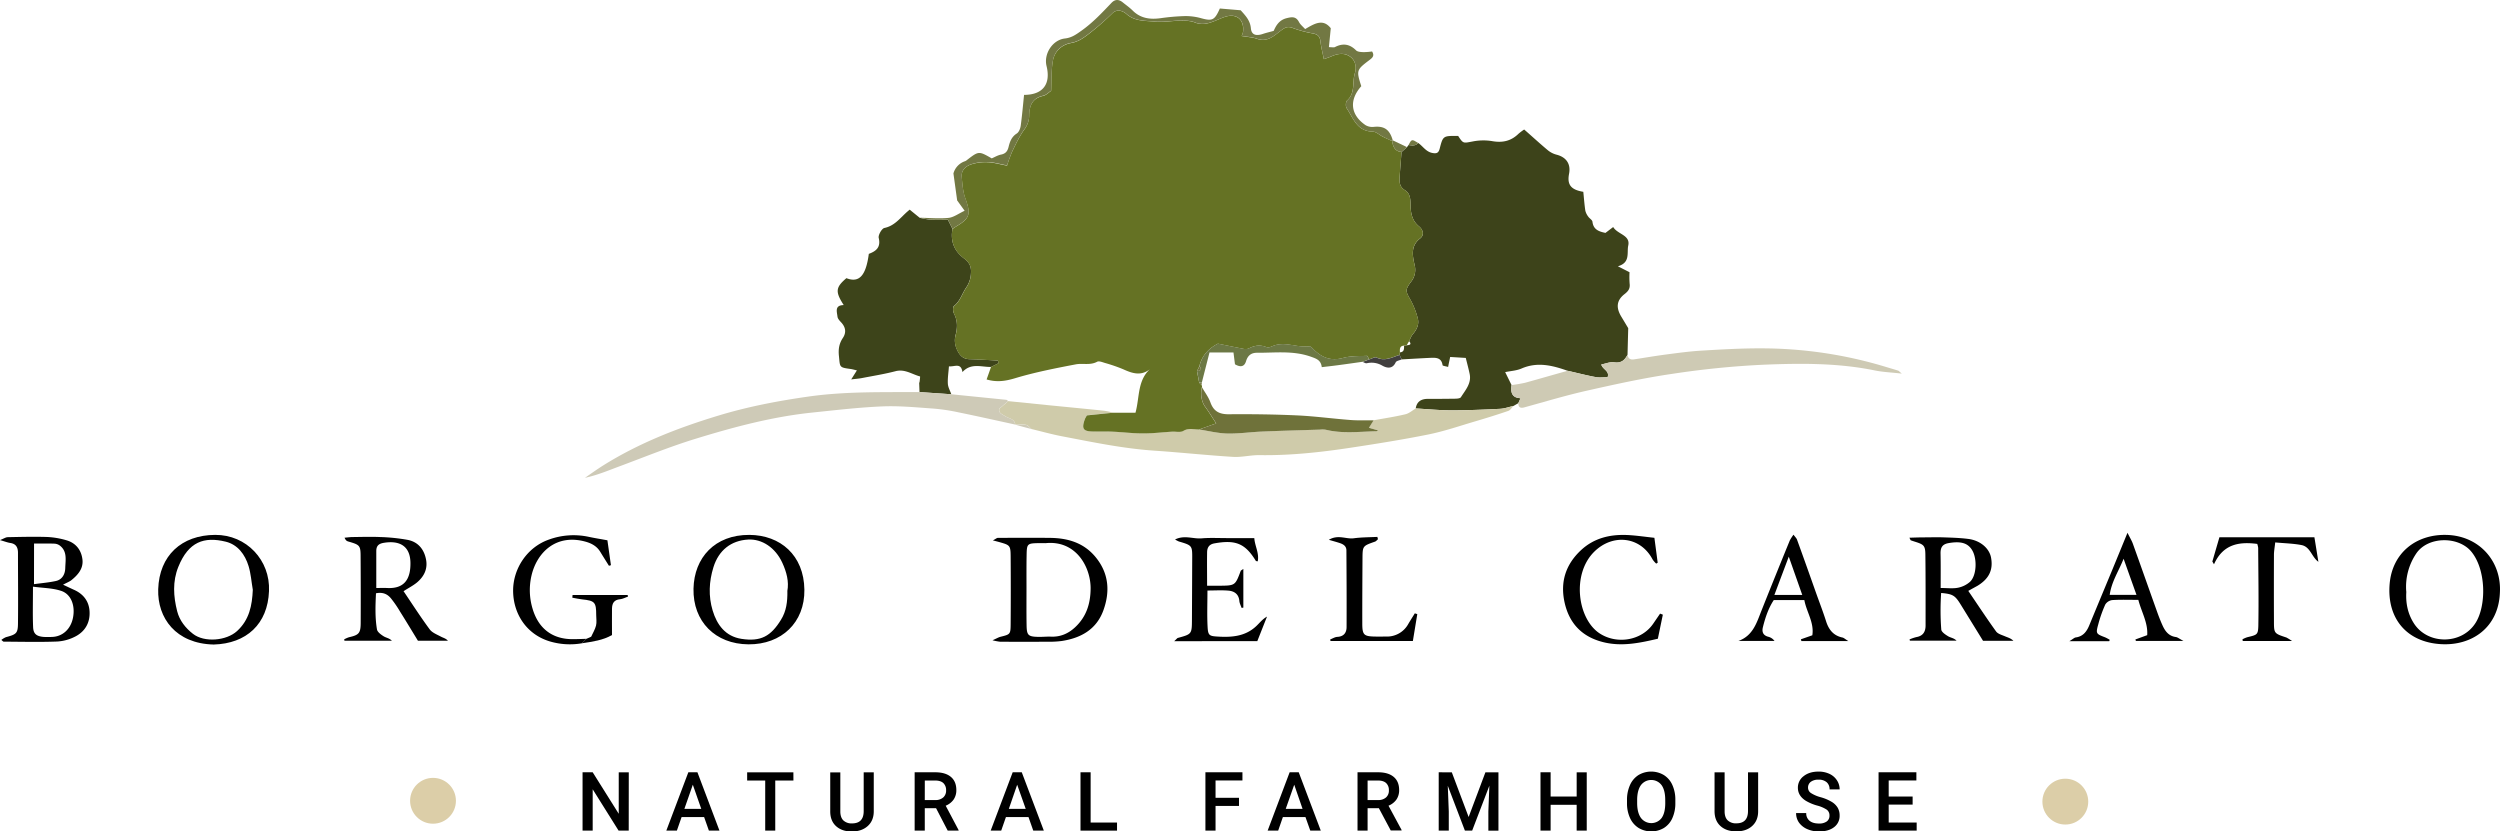 <svg id="Livello_1" data-name="Livello 1" xmlns="http://www.w3.org/2000/svg" viewBox="0 0 1799.6 598.54"><path d="M832.33,407.49l-3.47,2c-3.24.72-6.46,1.92-9.72,2.09-11.64.58-23.29,1.1-34.94,1.09-8.58,0-17.17-.88-25.75-1.36.78-5,4-6.9,8.78-6.9,6.13,0,12.26,0,18.39-.11,1.86,0,4.71,0,5.4-1.13,3.18-5.08,7.67-9.87,6.27-16.66-.78-3.76-1.8-7.47-2.8-11.57l-11.24-.69c-.53,2.61-1,4.66-1.47,7.18-1.68-.5-3.91-.73-4-1.26-.76-5.44-4.69-5.46-8.66-5.29-6.92.31-13.83.75-20.75,1.13-.52-1.07-1-2.13-1.57-3.2.09-.62.17-1.24.25-1.86,3.16-.27,3.07-2.55,3-4.82l1.88-.28c2-.21,3.94-.43,1.77-3,.86-1.65,1.44-3.53,2.62-4.9,2.85-3.35,4.75-7.18,3.63-11.4a57.78,57.78,0,0,0-5.49-13.81c-3.31-5.8-3.7-6.83.51-12.47a13.72,13.72,0,0,0,2.66-12.34c-1.43-6.49-3-13.61,4-19,3.07-2.38,2.32-6.08-.8-8.67-4.13-3.41-5.57-7.57-6-13-.35-4.31.64-10.09-4.06-13-3.91-2.38-4.12-5.63-3.9-9.31.38-6.07.91-12.13,1.37-18.19l3.91-3.53,1.16-1.54c2.49.36,5,.84,6.87-1.52,3.43,2.32,5.56,6.29,10.15,7.21,3.11.62,4.56.09,5.39-3.15,2.37-9.23,2.48-9.2,13.29-9.08,3.7,5.65,3.62,5.23,10.3,4a39.55,39.55,0,0,1,14.06-.29c7.5,1.36,13.73,0,19.15-5.35a41.7,41.7,0,0,1,4-3c5.73,5,11.23,10.09,16.94,14.85a16.32,16.32,0,0,0,6.25,3.24c7.09,1.78,10.49,6.66,9.13,13.76-1.51,7.81,1.23,11.52,10.25,13,.44,4.38.78,9,1.45,13.57a11.69,11.69,0,0,0,2.07,4.25c.91,1.36,2.92,2.42,3.07,3.77.66,5.66,4.68,7,9.35,8l5.57-4.24c3.12,5.34,12.51,5.7,10.83,13.36-1.12,5.13,1.74,12.26-7.46,14.9l8.39,4.28a62.33,62.33,0,0,0,.07,8.2c.45,3.49-.88,5.38-3.67,7.55-5.83,4.54-6.22,9.87-2.24,16.35,1.82,3,3.59,6,4.9,8.16-.18,6.75-.34,12.93-.5,19.11-2,4-4.61,6.26-9.7,5.48-2.9-.44-6.09,1-9.21,1.58,1.12,3.79,6.09,4.56,4.57,9.14-2.87,0-5.88.44-8.71-.09-6.72-1.26-13.36-3-20-4.51-10.91-3.88-21.78-6.63-33.25-1.66-3.62,1.57-7.83,1.76-11.77,2.59l4.61,9.36c-.73,5,.06,9.17,6.46,9.44Z" transform="translate(260.64 -117.29)" style="fill:#3d431a"/><path d="M401.27,399.53c-.08-2.22-.17-4.42-.25-6.63l.44-1.73c.06-1,.35-2.85.16-2.91-5.79-1.53-10.9-5.5-17.59-3.77-8.06,2.1-16.32,3.41-24.51,5-2,.38-4,.5-7.42.92l4.09-6.5c-1.92-.43-3.19-.81-4.48-1-8.37-1.14-7.62-1.2-8.45-9.33-.52-5,.15-9,2.82-13s2-7.83-1.31-11.33c-1.08-1.14-2.38-2.57-2.55-4-.42-3.65-2.17-8.23,4.49-8.35-6.25-9.66-5.84-12.77,1.93-19.37,8.85,3.46,14-1.17,16.13-17.49,5.12-1.88,8.79-4.61,7.13-11.49-.49-2,2.2-6.76,4.08-7.15,6.93-1.45,10.82-6.5,15.45-10.8.78-.73,1.61-1.42,2.74-2.4l7.2,5.85a57.63,57.63,0,0,0,7.71,1.37c4.34.23,8.7.07,12.62.07,1.38,2.75,2.33,4.65,3.29,6.55-1.66,9.07,1.33,16.25,8.8,21.6.22.16.38.41.59.59,3.1,2.45,4.21,5.63,3.91,9.56a19.5,19.5,0,0,1-3.37,10.39c-3,4.36-4.33,9.79-8.9,13.39-.89.71-.78,3.83,0,5.27,2.74,5.32,2.67,10.47,1.07,16.13a14.91,14.91,0,0,0,.7,8.88c1.61,4.1,4,7.91,9.49,8,6.85.15,13.7.62,20.54,1l.39,1.89-5.37,2.7c-7,.13-14.51-3.11-20.67,3.68-1.09-7-5.5-3.72-9.73-4.12-.33,4.47-1,8.51-.78,12.51.15,2.57,1.61,5.06,2.49,7.58Z" transform="translate(260.64 -117.29)" style="fill:#3d441a"/><path d="M758.45,411.32c8.58.48,17.17,1.35,25.75,1.36,11.65,0,23.3-.51,34.94-1.09,3.26-.17,6.48-1.37,9.72-2.1-1.25,1.23-2.28,3.07-3.77,3.58-7.88,2.71-15.85,5.18-23.85,7.54-11.2,3.3-22.31,7.13-33.72,9.44-18.78,3.78-37.73,6.78-56.68,9.65-21.47,3.24-43,5.54-64.82,5.22-6.36-.1-12.78,1.64-19.09,1.25-18.85-1.17-37.64-3.19-56.48-4.46-22.54-1.51-44.57-6.14-66.67-10.37-7.36-1.41-14.59-3.45-21.89-5.2-1.26-1-2.4-2.7-3.82-3-2.54-.51-5.24-.18-7.87-.2h0c-.51-4.21-4.52-4.3-7.14-6-2.3-1.46-5.15-2.38-4.28-5.44l6.31-5.46,29.66,3c13.19,1.31,26.39,2.56,39.58,3.93a51.6,51.6,0,0,1,6.28,1.35l-18.84,1.93a18.87,18.87,0,0,0-1.43,2.51c-2.64,7.22-1.38,9,6.21,9.1,4.67,0,9.35-.1,14,.12,7.21.33,14.4,1.24,21.61,1.25,6.93,0,13.87-.83,20.81-1.26,2.77-.17,6.13.72,8.21-.55,3.84-2.33,7.46-1,11.2-1,6.77,1,13.52,2.73,20.31,2.9,8.3.21,16.62-1,24.94-1.4,13.91-.59,27.84-1,41.76-1.4a16.17,16.17,0,0,1,4.17.08c12.09,3,24.31,1.35,36.49,1.07.33,0,.65-.31,1.23-.6l-6.64-1.84,3.37-5.38c7.58-1.38,15.21-2.51,22.69-4.28C753.56,415,755.9,412.83,758.45,411.32Z" transform="translate(260.64 -117.29)" style="fill:#cfcbaa"/><path d="M465.09,406l-6.38,5.47c-.87,3.06,2,4,4.28,5.44,2.62,1.67,6.63,1.77,7.14,6-13.57-2.95-27.12-6-40.73-8.78a138,138,0,0,0-18.09-2.72c-12.2-.85-24.48-2.08-36.66-1.58-16.88.7-33.72,2.7-50.56,4.44-28.9,3-56.85,10.51-84.46,19-18.54,5.73-36.54,13.09-54.75,19.86-8,3-15.8,6.27-24.47,8.12,4.38-3,8.67-6.1,13.16-8.92,25.93-16.24,54.22-27.21,83.33-36,21-6.36,42.53-10.46,64.33-13.57,26.64-3.79,53.33-3.09,80-3.27l22.84,1.6,39.68,4C464.26,405.18,464.68,405.71,465.09,406Z" transform="translate(260.64 -117.29)" style="fill:#cecab7"/><path d="M867.89,384.18c6.67,1.53,13.31,3.25,20,4.51,2.83.53,5.84.09,8.71.09,1.52-4.58-3.45-5.35-4.57-9.14,3.12-.6,6.31-2,9.21-1.58,5.09.78,7.69-1.5,9.7-5.48.31,2.8,2,3.81,4.61,3.41,7.68-1.17,15.34-2.5,23-3.5,8.52-1.11,17-2.29,25.62-2.8,14.15-.85,28.34-1.67,42.51-1.64a308.24,308.24,0,0,1,90.33,13.4c2.91.89,5.85,1.72,8.76,2.65.46.15.82.66,2.57,2.12-7.44-.84-13.57-1.07-19.49-2.28-26.41-5.41-53.18-5.2-79.82-4.12a631.19,631.19,0,0,0-66.23,6.63c-20.56,3-40.93,7.51-61.22,12.08-15.12,3.4-30,7.91-44.94,12-2.91.81-4.26-.06-4.38-3l1.61-3.63c-6.4-.27-7.19-4.39-6.46-9.44,3.27-.38,6.51-.93,9.72-1.63C847.46,390,857.66,387,867.89,384.18Z" transform="translate(260.64 -117.29)" style="fill:#cecab4"/><path d="M425,282c-1-1.91-1.91-3.8-3.29-6.55-3.92,0-8.28.16-12.62-.07a61,61,0,0,1-7.71-1.37c6.93.12,13.91.81,20.75.12,3.74-.38,7.25-3.12,11.61-5.13l-5.38-7.44c-.92-6.66-1.65-12-2.68-19.41a12.82,12.82,0,0,1,8.42-8.84,4.79,4.79,0,0,0,1.4-.9c8.42-6.46,8.42-6.47,17.75-1.11,2.13-.91,4.33-2.27,6.71-2.74,3.27-.64,4.67-2.45,5.41-5.49.92-3.79,2.18-7.32,5.92-9.69,1.54-1,2.56-3.59,2.83-5.6,1-7.39,1.64-14.83,2.4-22.2,13.53,0,19.39-7.74,16.19-20.75C490.55,156.1,497,146,505.9,145c5-.55,8.25-3,12.22-5.82,8.06-5.75,14.6-12.79,21.31-19.81,2.6-2.73,5.32-2.64,8.13-.37,2.38,1.93,4.93,3.7,7.1,5.85,5.7,5.7,12.54,6.57,20.11,5.54a153,153,0,0,1,17.5-1.52,41.15,41.15,0,0,1,11.53,1.48c8.17,2.25,9.87,1.65,13.65-6.94l15,1.27c3.6,4,6.84,7.39,7.35,13,.43,4.76,3.7,5.7,8.71,4,2.3-.78,4.68-1.32,7.69-2.16,1.68-3.75,3.83-7.71,9.16-9.11,4-1,6.9-1.44,9.1,2.81,1,1.85,2.79,3.23,4.39,5,6.54-3.8,12.8-7.84,18.45-.62-.46,4.69-.88,8.92-1.34,13.63,2.25,0,3.51.38,4.36-.06,5.69-2.94,10.56-2.24,15.18,2.36,1.11,1.11,3.49,1.21,5.31,1.29a43.22,43.22,0,0,0,6.22-.49c2,3.15.11,4.62-1.66,6-9.63,7.28-9.74,7.55-6.11,19-8.88,10-7.83,20.55,3,28a9.48,9.48,0,0,0,5.93,1.29c7.55-.79,11.51,1.85,13.73,9.68l-.5.5c-2.21-1-4.43-2-6.62-3.14-2.45-1.23-4.86-3.58-7.31-3.63-11.36-.21-14-9.78-18.75-16.91-.84-1.27-.69-4.58.32-5.48,6.08-5.42,3.62-13.14,5.59-19.6,1.28-4.17.6-9.19-3.45-12.05s-8.89-2.17-13.42-.17c-1.63.71-3.34,1.24-5.44,2-1-4.81-2-8.82-2.48-12.9-.43-3.74-2.2-5.07-5.84-5.67a81.47,81.47,0,0,1-14.21-3.9c-3-1.06-4.69-.72-7.4,1.2-5.31,3.76-10.18,9.51-18.23,6.61-3.31-1.19-7-1.34-11-2a14.48,14.48,0,0,0,1-3c1-8.93-4.75-13.55-13.21-10.71-2.1.71-4.13,1.65-6.18,2.49-5,2-9.75,3.72-15.3,1.48-3-1.2-6.52-1.35-9.8-1.32-6.37,0-12.82,1.3-19.11.7-7-.67-14.33-.13-20.38-5.52-2.41-2.14-6.68-3.76-9.94-.58A194.78,194.78,0,0,1,523.88,141c-4.29,3.34-8,6.16-13.54,7.15-6.77,1.22-11.76,5.89-13,12.54-1.3,6.93-.89,14.18-1.26,21.82-1.65,1.08-3.56,3.17-5.83,3.67-7.92,1.75-9.89,7.33-10,14.27a16.54,16.54,0,0,1-3.5,9.9c-3.48,4.89-6.09,10.43-8.73,15.87a104.27,104.27,0,0,0-3.7,10.15c-5.3-1-9.63-2.29-14-2.45a33.81,33.81,0,0,0-12.18,1.73c-3.66,1.29-6.89,4.26-6.47,8.8.48,5.21.83,10.64,2.59,15.48,4.09,11.32,3.42,14.37-6.47,20.24C426.8,280.83,425.91,281.45,425,282Z" transform="translate(260.64 -117.29)" style="fill:#727843"/><path d="M453.8,578.18c3-1.32,4.34-2.15,5.82-2.52,6.84-1.69,7.18-1.8,7.24-8.8q.19-24.68,0-49.35c-.07-7.45-.59-7.84-7.52-9.82-1.27-.37-2.55-.69-5.27-1.41,2-1,2.8-1.79,3.57-1.8,12.54-.06,25.08-.13,37.61,0,12.74.14,24.2,3.47,32.71,13.78,9.66,11.7,10.55,24.9,5.63,38.45-5,13.72-16.21,19.9-30,22a69.67,69.67,0,0,1-10,.53q-17.14.09-34.3,0A40.92,40.92,0,0,1,453.8,578.18Zm38-69.92h-4.66c-8.21.12-8.63.43-8.78,8.34s-.09,15.6-.09,23.39c0,9.19-.09,18.39.07,27.57.13,7.09,1.22,8,8.37,8.18,3.06.07,6.14-.28,9.19-.16,6.81.27,12.49-2.21,17.38-6.77,8-7.48,11-16.68,11.15-27.65.18-15.7-10.58-35.25-32.63-32.85Z" transform="translate(260.64 -117.29)"/><path d="M1156.22,542.65c6.82,10,13.2,19.76,20,29.17,1.29,1.79,4.17,2.54,6.43,3.51,2,.86,4.13,1.36,6.06,3.25h-21.87l-15.91-25.82c-4.25-6.89-5.71-7.85-14.25-8.63a184.83,184.83,0,0,0,.08,26.31c.13,1.78,3,3.7,5,4.89,1.78,1.06,4.1,1.2,6,3.14h-33.59c-.08-.3-.16-.6-.23-.91a30.65,30.65,0,0,1,5-1.69c4.76-.83,6.53-3.94,6.53-8.31,0-17,.07-34.07-.15-51.1-.08-6.39-1.1-7.23-7.5-9.23-1-.32-2-.65-3-1-.18-.07-.25-.44-1-1.87,3.44-.1,6.31-.22,9.18-.24,5.27,0,10.54-.19,15.8,0,5.84.19,11.7.38,17.48,1.12,8.58,1.11,15.07,6.73,16.32,13.45,1.63,8.8-1.44,15.21-9.74,20.27C1161,540,1159.09,541,1156.22,542.65Zm-19.89-2.1c4.75,0,8.71.55,12.42-.18a18.55,18.55,0,0,0,8.64-4.22c4.79-4.37,5.36-16.4,1.68-22.69-3.15-5.37-8.3-6.7-16.83-5.26-4.57.77-6,3-6,7.29.18,8,.09,16,.09,25.06Z" transform="translate(260.64 -117.29)"/><path d="M29.84,542.83c6.3,9.31,12.27,18.62,18.83,27.5,1.8,2.44,5.28,3.72,8.14,5.27,1.56.85,3.41,1.16,5,2.93H40.21c-3.91-6.41-8.34-13.77-12.88-21a80.92,80.92,0,0,0-6.61-9.6c-2.39-2.82-5.56-4.59-10.71-3.57-.41,8.55-.76,17.33.71,26,.31,1.89,2.84,3.72,4.75,4.92s4.12,1.34,6,3.25H-12.69l-.2-1A19.21,19.21,0,0,1-9.41,576C-2.19,574.35-1,573.12-1,565.3q.11-23.43-.06-46.85c0-8.59-.42-8.91-8.89-11.37-1-.28-1.83-.75-2.66-2.73,1.93-.16,3.86-.45,5.8-.47,6.64-.07,13.29-.3,19.91,0a132.42,132.42,0,0,1,19.86,2.06c7.17,1.46,11.5,6.48,13,13.69,1.5,7-1.26,12.6-6.51,17C36.74,538.83,33.56,540.5,29.84,542.83Zm-19.62-2.27c2.37,0,5.1-.13,7.81,0,12.24.64,17-6.2,16.78-18.36-.24-11.51-7.39-16.11-19.2-14.16-3.85.63-5.38,2.34-5.39,5.92v26.6Z" transform="translate(260.64 -117.29)"/><path d="M-215.24,538.18c3.42,1.61,5.66,2.68,7.92,3.7,6.66,3,10.69,8.11,11.14,15.42.49,7.93-3,14.3-9.92,18a32.33,32.33,0,0,1-13.42,3.79c-12.8.49-25.64.15-38.46.09-.41,0-.81-.57-1.69-1.23a14,14,0,0,1,3.31-2c7.46-2,8.57-2.75,8.66-9.73.2-17,0-34,0-51,0-3.74-1.31-6.46-5.51-7.08-1.89-.27-3.71-1-7.43-2.07,2.73-1.07,4.14-2.07,5.57-2.1,9.43-.19,18.87-.44,28.3-.14a58.69,58.69,0,0,1,13.86,2.34c6.83,1.93,10.8,7,11.62,13.87.77,6.46-3.18,11-7.85,14.79C-210.58,536-212.44,536.65-215.24,538.18Zm-21.67,1.47c0,10.91-.28,20,.11,29.13.21,4.9,2.55,6.57,7.68,7,2,.09,3.89.09,5.84,0,7.63-.19,13.55-5.57,15.18-13.82,1.75-8.88-1.42-17.15-8.77-19.42-5.93-1.93-12.42-1.94-20-2.94Zm.74-1.85c5.42-.75,10.61-1.17,15.65-2.26,4.74-1,6.76-5,6.86-9.38.14-5.69,1.62-12-4-16.21a7.15,7.15,0,0,0-3.84-1.32c-4.59-.16-9.2-.06-14.63-.06Z" transform="translate(260.64 -117.29)"/><path d="M278.09,581.11c-23.83-.19-40-16.43-39.52-40.07.48-22.3,15.37-38.85,40.24-38.71,22.19.13,39.28,14.57,39.58,39.49C318.71,565.31,302,581.32,278.09,581.11Zm28-38.18c1.34-7-.54-13.9-3.6-20.56-5-10.86-14.6-17.26-24.65-16.68-12.25.71-21.1,7.67-24.91,19.87-3.22,10.32-3.69,20.89-.58,31.21s9.19,18.61,20.75,20.4c13.89,2.15,21.17-1.87,28.46-13.77,3.9-6.28,4.67-13,4.59-20.48Z" transform="translate(260.64 -117.29)"/><path d="M-106.82,581.25c-27.3-.63-40.6-19.16-39.94-39.81.77-24.23,16.8-39,41-39.12C-83.22,502.19-66,520.59-67,542.8-67.91,566.51-83.25,580.59-106.82,581.25Zm28.16-39.42c-1-5.71-1.38-11.6-3.06-17.09-2.55-8.33-7.82-15.43-16.43-17.53-15.57-3.81-26.8,0-34.13,18.14-4.24,10.48-3.54,21.32-.81,32,1.7,6.66,6,12,11.29,16.16,8.21,6.46,24.07,5.08,31.77-1.93,8.87-8.09,10.86-18.39,11.37-29.74Z" transform="translate(260.64 -117.29)"/><path d="M1538.87,544.18c-1.08,24.79-20.1,38.18-42.64,36.78-24.23-1.49-38.81-18.27-36.71-43.35,1.85-22.17,18.93-35.92,41.13-35.26C1524.09,503,1540.33,521.49,1538.87,544.18Zm-67.34-.92c-.5,7.84.88,15.59,5.44,22.73,9.87,15.44,34.31,15.62,44.4-.31,7.88-12.45,7.63-38.26-3-51.23-9.19-11.28-31.47-11.33-39.88,1.54a42.77,42.77,0,0,0-7,27.28Z" transform="translate(260.64 -117.29)"/><path d="M584.61,578.83c1.8-1.63,2.14-2.2,2.61-2.33,10.09-2.76,10.1-2.75,10.15-13.48q.11-21.78.19-43.52c.06-9.5,0-9.6-9.63-12.44a21.23,21.23,0,0,1-2.71-1.43c6.74-3.37,13-.28,19.14-.81s12.28-.17,18.42-.18h19.48c.34,5.61,3.64,10.76,2.47,16.73-.9-.17-1.25-.14-1.33-.27-7.68-12.59-14.53-15.43-29.89-12.66-3.8.68-5.18,3-5.23,6.41-.11,7.75,0,15.51,0,24.07H617c11.51-.09,11.5-.1,15.47-10.65.16-.4.79-.63,1.9-1.44v27.85l-1.26.21c-.56-1.67-1.47-3.3-1.62-5-.41-4.81-3.48-7-7.65-7.42-4.89-.45-9.86-.1-15.31-.1,0,9.32-.36,17.9.12,26.44.34,6,1.38,6.36,7.33,6.72,10,.61,19.61-.11,27.43-7.3,2.53-2.32,4.57-5.18,8-7.09l-7,17.68Z" transform="translate(260.64 -117.29)"/><path d="M1389.24,578.69h-35.45l-.22-1.19A20,20,0,0,1,1357,576c7.07-1.72,7.83-1.68,8-8.34.33-18.66,0-37.33-.11-56a14.61,14.61,0,0,0-.68-2.85c-13-1.68-24.58.06-31.13,14.68l-1.18-2,5.09-17.47h68.37c1,6.09,1.93,11.89,2.87,17.7-5-3.7-5.78-10.83-12.17-12.07-5.91-1.15-12-1.25-18.91-1.9-.38,3.58-.9,6.23-.91,8.89q-.1,23.85,0,47.71c0,8.94.09,8.92,9,11.86A42.57,42.57,0,0,1,1389.24,578.69Z" transform="translate(260.64 -117.29)"/><path d="M936.34,559.75c-1.17,5.63-2.33,11.26-3.59,17.32-13.24,3.1-26.23,5.85-39.66,2.38q-22.35-5.76-27.45-28.35c-3.33-14.92.77-27.56,11.9-37.88,9.37-8.66,20.88-11.36,33.27-10.8,6.11.29,12.19,1.22,19.45,2l2.38,17.94-1.09.65a18,18,0,0,1-2.58-3c-8.69-16.54-28.6-18.81-42-5.58-16.46,16.23-12,48.41,3.87,58.8,12.43,8.12,30.2,5.24,38.58-7l4.94-7.23Z" transform="translate(260.64 -117.29)"/><path d="M1257.67,578.83H1229c2.55-1.53,3.51-2.55,4.58-2.69,5.45-.74,8-4.45,9.84-9,5.39-13.09,10.86-26.18,16.28-39.27,3.48-8.42,6.92-16.86,11.11-27.06,1.87,3.76,3.13,5.77,3.91,8,5.82,16.18,11.52,32.41,17.31,48.6,1.21,3.4,2.51,6.79,4,10.08,1.9,4.19,4.48,7.67,9.6,8.36,1.27.17,2.43,1.21,5.51,2.83h-34.28l-.36-1.08,8.5-3.1c.63-8.91-4.09-16.58-6.39-25.4-6.64,0-12.73-.24-18.79.15a7,7,0,0,0-5,3.2,91.58,91.58,0,0,0-5,14.1c-1.92,6.92-1.69,7,5,9.57a27.6,27.6,0,0,1,3.21,1.74Zm19.61-33.35c-3.36-9.42-6.32-17.71-9.27-26-3.37,8.66-8.64,16.32-10,26Z" transform="translate(260.64 -117.29)"/><path d="M1035.7,577.49l8.25-2.9c1.43-9.23-4.21-16.79-5.75-25.36h-22c-3.85,5.86-6.13,12.63-7.85,19.62-.86,3.5.3,5.94,4.11,6.86a8,8,0,0,1,4.25,2.94H990.78c10.57-3.8,13.15-13.29,16.68-22.11q10-25.15,20.28-50.23a31.92,31.92,0,0,1,2.66-4.13c1.16,1.61,2.14,2.5,2.54,3.6,4.73,13,9.38,26.13,14,39.19,2.34,6.53,4.84,13,6.94,19.64,1.92,6,5.3,10.25,11.76,11.6,1,.22,1.88,1.1,4.22,2.55h-33.77Zm1-31.93c-3.3-9.37-6.18-17.58-9.7-27.57-3.72,9.88-6.93,18.41-10.37,27.57Z" transform="translate(260.64 -117.29)"/><path d="M756.4,578.7H697.09l-.18-1.13c1.7-.64,3.39-1.74,5.12-1.83,4.64-.23,6.63-3,6.65-7,.09-18.41,0-36.82-.12-55.23,0-3-2.08-4.38-4.57-5.23-2.28-.78-4.61-1.39-8.08-2.41,6.69-4,12.4-.35,17.93-1.1s11.31-.72,17-1c.14.56.28,1.12.43,1.68-.71.59-1.32,1.45-2.13,1.73-8.86,3.12-8.92,3.1-9,12-.09,15.63-.18,31.27-.15,46.91,0,8.21,1.12,9.26,9,9.42,2.8.06,5.59,0,8.38,0a17.45,17.45,0,0,0,15.8-9.18c1.49-2.54,3.08-5,4.63-7.53l1.78.55Z" transform="translate(260.64 -117.29)"/><path d="M158.26,580.35A50.76,50.76,0,0,1,135.15,579c-17-5.11-26.41-20.14-26.43-36.6,0-15.73,10-31.14,25.71-36.68a51.9,51.9,0,0,1,28.7-2c4.07.87,8.18,1.53,13.47,2.5l2.54,17.92-1.43.42c-2.1-3.36-4.22-6.7-6.28-10.08-2.48-4.07-6.3-6.11-10.74-7.32-21.1-5.75-34.82,7.85-38.72,24.38a46.3,46.3,0,0,0,.76,23.94c4.29,14.46,14.5,22.16,29.54,21.89,3.07,0,6.14-.15,9.21-.24Z" transform="translate(260.64 -117.29)"/><path d="M158.26,580.35l3.22-3.23h.08l3.35-1.5c1.21-2.66,2.81-5.23,3.5-8,.59-2.37.14-5,.13-7.5,0-9.38-1-10.42-10.2-11.38-2.34-.25-4.64-.8-7-1.21l.18-1.93h39.64l.28,1.12c-1.93.67-3.82,1.75-5.79,1.93-4.33.39-5.69,3-5.75,6.75-.08,6.11,0,12.21,0,19C173.48,578.18,165.84,579.18,158.26,580.35Z" transform="translate(260.64 -117.29)"/><path d="M752.14,223.18l-3.9,3.53c-4.77-.47-6.17-3.85-6.78-7.89l.5-.5Z" transform="translate(260.64 -117.29)" style="fill:#727843"/><path d="M470.2,423c2.63,0,5.33-.31,7.87.2,1.42.28,2.56,1.94,3.82,3Z" transform="translate(260.64 -117.29)" style="fill:#cecab7"/><path d="M760.17,220.18c-1.87,2.35-4.38,1.88-6.87,1.52C755.43,217.4,755.67,217.35,760.17,220.18Z" transform="translate(260.64 -117.29)" style="fill:#727843"/><path d="M164.88,575.61l-3.35,1.5Z" transform="translate(260.64 -117.29)"/><path d="M401.46,391.18l-.44,1.73a7.11,7.11,0,0,1-.22-1.37C400.8,391.41,401.23,391.29,401.46,391.18Z" transform="translate(260.64 -117.29)" style="fill:#cecab7"/><path d="M741.46,218.83c.61,4,2,7.41,6.78,7.89-.47,6.06-1,12.12-1.38,18.19-.22,3.68,0,6.93,3.9,9.31,4.7,2.86,3.71,8.64,4.06,13,.44,5.46,1.88,9.62,6,13,3.12,2.59,3.87,6.28.8,8.67-7,5.4-5.43,12.53-4,19A13.72,13.72,0,0,1,755,320.23c-4.21,5.64-3.82,6.67-.51,12.47a58.13,58.13,0,0,1,5.49,13.8c1.12,4.22-.78,8-3.63,11.41-1.18,1.37-1.76,3.25-2.62,4.89l-1.77,3-1.88.28c-3.25.21-3.13,2.5-3,4.82-.08.62-.16,1.24-.25,1.86-5.37,1.63-10.46,4.73-16.52,1.89-1.3-.62-3.58.83-5.41,1.33-.51-.88-1.06-2.57-1.52-2.54-5.79.31-11.79,0-17.28,1.54-8.59,2.37-15.09-.2-21-6-1-1-2.28-2.47-3.26-2.35-9,1.18-17.89-4.07-26.83,0-1.2.54-2.91,1-4,.57-4.52-1.86-8.63-1.27-12.82,1a6.66,6.66,0,0,1-4,.16c-6.21-1.18-12.41-2.5-18.13-3.67-7.2,3.74-11.63,9-13.4,16.39-.56,1.13-1.11,2.25-1.67,3.37.53,2.78,1.07,5.57,1.6,8.35l1.69,1.67a1.75,1.75,0,0,1,.24,1.61c-1.28,5-.15,10.66,2.31,14,2.67,3.63,5,7.51,7.93,12l-12.37,4.4c-3.73,0-7.35-1.32-11.19,1-2.08,1.27-5.44.38-8.21.55-6.94.43-13.88,1.27-20.81,1.26-7.21,0-14.4-.92-21.61-1.25-4.67-.22-9.35-.08-14-.12-7.59-.06-8.85-1.89-6.21-9.1a18.87,18.87,0,0,1,1.43-2.51l18.81-1.92h16.12c3.16-11.34,1.11-24,11.68-32.47-6.86,6.45-13.46,4.38-20.36,1.24a114.74,114.74,0,0,0-13.37-4.62c-1.81-.56-4.23-1.55-5.55-.84-5,2.72-10.36.92-15.33,1.86-14.7,2.81-29.47,5.7-43.76,10-7,2.11-13.2,3-20.47.88l3.19-9,5.37-2.7-.39-1.89c-6.84-.33-13.69-.8-20.54-1-5.47-.12-7.88-3.93-9.49-8a15,15,0,0,1-.6-8.76c1.6-5.66,1.67-10.81-1.07-16.13-.74-1.44-.85-4.56,0-5.27,4.57-3.6,5.93-9,8.9-13.39a19.43,19.43,0,0,0,3.37-10.42c.3-3.93-.81-7.11-3.91-9.56-.21-.18-.37-.43-.59-.59-7.47-5.35-10.46-12.54-8.8-21.6.92-.62,1.81-1.29,2.76-1.86,9.89-5.87,10.56-8.92,6.47-20.24-1.76-4.84-2.11-10.27-2.59-15.48-.42-4.54,2.81-7.51,6.47-8.8a33.3,33.3,0,0,1,12.17-1.66c4.38.16,8.71,1.47,14,2.45a100.81,100.81,0,0,1,3.7-10.15c2.64-5.44,5.25-11,8.73-15.87a16.54,16.54,0,0,0,3.5-9.9c.07-6.94,2-12.52,10-14.27,2.27-.5,4.18-2.59,5.83-3.67.37-7.64,0-14.89,1.26-21.82,1.26-6.65,6.25-11.32,13-12.54,5.51-1,9.25-3.81,13.54-7.15a198.2,198.2,0,0,0,16.38-14.4c3.26-3.18,7.53-1.56,9.94.58,6,5.39,13.43,4.85,20.38,5.52,6.29.6,12.74-.65,19.11-.7,3.28,0,6.83.12,9.8,1.32,5.55,2.24,10.35.56,15.3-1.48,2-.84,4.08-1.78,6.18-2.49,8.46-2.84,14.16,1.78,13.21,10.71a15.1,15.1,0,0,1-1,3c4,.71,7.74.86,11,2,8,2.9,12.92-2.85,18.23-6.61,2.71-1.92,4.45-2.26,7.4-1.2a83.27,83.27,0,0,0,14.21,3.9c3.64.6,5.41,1.93,5.84,5.67.47,4.08,1.53,8.09,2.48,12.9,2.1-.76,3.81-1.29,5.44-2,4.53-2,9.27-2.77,13.42.17s4.73,7.88,3.45,12c-2,6.46.49,14.18-5.59,19.6-1,.9-1.16,4.21-.32,5.48,4.79,7.13,7.39,16.7,18.75,16.91,2.45,0,4.86,2.4,7.31,3.63S739.25,217.83,741.46,218.83Z" transform="translate(260.64 -117.29)" style="fill:#657224"/><path d="M748.39,376c-1.5.69-3.84,1-4.36,2.14-2.41,5.24-6.76,4-9.81,2.25a15.14,15.14,0,0,0-11.06-1.6c-.91.17-2-.67-3-1l4.76-1.73c1.83-.5,4.11-2,5.41-1.33,6.06,2.84,11.15-.27,16.52-1.9C747.35,373.89,747.87,375,748.39,376Z" transform="translate(260.64 -117.29)" style="fill:#413f3e"/><path d="M604.61,396.1c2.06,3.61,4.67,7,6.06,10.85,2.36,6.54,6.54,8.6,13.33,8.54,16.43-.14,32.87.08,49.28.83,12.74.6,25.42,2.34,38.14,3.3,5.54.43,11.13.2,16.7.26l-3.37,5.38,6.64,1.85c-.58.29-.9.59-1.23.6-12.18.28-24.4,1.9-36.49-1.08a16.17,16.17,0,0,0-4.17-.08c-13.92.44-27.85.81-41.76,1.4-8.32.35-16.64,1.6-24.94,1.41-6.79-.17-13.54-1.88-20.31-2.91l12.36-4.4c-2.93-4.44-5.26-8.32-7.93-12C604.41,406.76,603.28,401.09,604.61,396.1Z" transform="translate(260.64 -117.29)" style="fill:#6f723a"/><path d="M724.89,376l-4.76,1.72c-6,.85-12.07,1.72-18.12,2.52-3.52.47-7.06.85-11.19,1.34-.6-5.14-4-6.15-7.86-7.53-12.77-4.54-25.82-2.74-38.8-2.83-4.14,0-6.61,2-7.82,6-1.29,4.34-4.27,4.46-8,2.29-.34-2.73-.68-5.4-1.07-8.48H610c-1.9,7.44-3.72,14.6-5.55,21.76l-1.83-.06c-.53-2.78-1.07-5.57-1.6-8.35,2.07-.37,4.15-.74,1.67-3.37,1.77-7.38,6.2-12.65,13.4-16.39,5.72,1.17,11.92,2.49,18.13,3.67a6.66,6.66,0,0,0,4-.16c4.19-2.24,8.3-2.83,12.82-1,1.08.44,2.79,0,4-.57,8.94-4.08,17.88,1.17,26.83,0,1-.12,2.29,1.4,3.26,2.35,5.92,5.82,12.42,8.39,21,6,5.49-1.51,11.49-1.23,17.28-1.54C723.83,373.47,724.38,375.18,724.89,376Z" transform="translate(260.64 -117.29)" style="fill:#6c7845"/><path d="M602.7,381.1c2.48,2.63.4,3-1.67,3.37C601.61,383.35,602.14,382.23,602.7,381.1Z" transform="translate(260.64 -117.29)" style="fill:#6f723a"/><path d="M602.61,392.83l1.83.06c0,.53-.09,1.07-.14,1.61Z" transform="translate(260.64 -117.29)" style="fill:#6f723a"/><path d="M191.94,715.21h-7.29L166,685.45v29.76h-7.29v-42H166l18.75,29.88V673.26h7.23Z" transform="translate(260.64 -117.29)"/><path d="M246.21,705.44H230l-3.4,9.77H219l15.85-42h6.54l15.87,42h-7.61ZM232,699.56h12.16l-6.08-17.4Z" transform="translate(260.64 -117.29)"/><path d="M310.5,679.14H297.42v36.07h-7.23V679.14h-13v-5.88h33.28Z" transform="translate(260.64 -117.29)"/><path d="M368.33,673.26v28q0,6.69-4.28,10.59t-11.39,4q-7.2,0-11.44-3.84T337,701.31v-28h7.26v28.06c0,2.8.71,5,2.13,6.43a8.5,8.5,0,0,0,6.28,2.21q8.41,0,8.41-8.87V673.26Z" transform="translate(260.64 -117.29)"/><path d="M413.18,699.07h-8.13v16.14h-7.29v-42h14.8q7.26,0,11.21,3.26t4,9.43a11.84,11.84,0,0,1-2,7,13,13,0,0,1-5.66,4.37l9.29,17.56v.38h-7.84Zm-8.13-5.87h7.51a8.3,8.3,0,0,0,5.76-1.86,6.45,6.45,0,0,0,2.08-5.09,6.89,6.89,0,0,0-1.92-5.21c-1.28-1.23-3.18-1.86-5.72-1.9h-7.69Z" transform="translate(260.64 -117.29)"/><path d="M479.71,705.44H463.47l-3.4,9.77h-7.58l15.84-42h6.54l15.88,42h-7.61Zm-14.15-5.88h12.16l-6.16-17.4Z" transform="translate(260.64 -117.29)"/><path d="M524.44,709.39h19v5.82H517.15v-42h7.29Z" transform="translate(260.64 -117.29)"/><path d="M631.24,697.43H614.36v17.78h-7.29v-42h26.65v5.88H614.36v12.47h16.88Z" transform="translate(260.64 -117.29)"/><path d="M679.08,705.44H662.83l-3.39,9.77h-7.58l15.84-42h6.54l15.88,42h-7.56Zm-14.2-5.88H677L671,682.16Z" transform="translate(260.64 -117.29)"/><path d="M731.93,699.07h-8.12v16.14h-7.25v-42h14.75q7.26,0,11.21,3.26t4,9.43a11.75,11.75,0,0,1-2,7,13,13,0,0,1-5.66,4.37l9.42,17.46v.38h-7.8Zm-8.12-5.87h7.49a8.3,8.3,0,0,0,5.76-1.86,6.45,6.45,0,0,0,2.08-5.09,6.89,6.89,0,0,0-1.92-5.21c-1.28-1.23-3.18-1.86-5.72-1.9h-7.69Z" transform="translate(260.64 -117.29)"/><path d="M784.44,673.26l12.1,32.15,12.07-32.15H818v42h-7.26V701.38l.72-18.5-12.38,32.33h-5.22l-12.33-32.3.72,18.47v13.83H775v-42Z" transform="translate(260.64 -117.29)"/><path d="M881.56,715.21H874.3V696.6H855.56v18.61h-7.29v-42h7.29v17.46h18.75V673.26h7.25Z" transform="translate(260.64 -117.29)"/><path d="M945.34,695.33a25.78,25.78,0,0,1-2.13,10.82,16,16,0,0,1-6.09,7.14,17.89,17.89,0,0,1-18.21,0,16.39,16.39,0,0,1-6.16-7.1,25,25,0,0,1-2.21-10.63V693.2a25.58,25.58,0,0,1,2.18-10.84,16.27,16.27,0,0,1,6.13-7.18,17.88,17.88,0,0,1,18.18,0,16.06,16.06,0,0,1,6.12,7.08A25.28,25.28,0,0,1,945.34,693Zm-7.28-2.19q0-7-2.64-10.69a9.3,9.3,0,0,0-13-1.85,9.54,9.54,0,0,0-1.85,1.85c-1.77,2.46-2.68,6-2.72,10.47v2.42q0,6.92,2.7,10.69a9.33,9.33,0,0,0,14.92.08q2.61-3.69,2.61-10.77Z" transform="translate(260.64 -117.29)"/><path d="M1004.94,673.26v28q0,6.69-4.28,10.59t-11.39,3.9q-7.2,0-11.44-3.84t-4.27-10.65v-28h7.25v28.06c0,2.8.71,5,2.14,6.43a8.51,8.51,0,0,0,6.28,2.21q8.4,0,8.41-8.87V673.26Z" transform="translate(260.64 -117.29)"/><path d="M1056.29,704.4a5.07,5.07,0,0,0-1.94-4.26,23.49,23.49,0,0,0-7-3,33.41,33.41,0,0,1-8.06-3.4q-5.74-3.6-5.74-9.39a10.23,10.23,0,0,1,4.14-8.35q4.13-3.29,10.73-3.29a18.12,18.12,0,0,1,7.81,1.62,12.82,12.82,0,0,1,5.38,4.59,11.78,11.78,0,0,1,2,6.61h-7.26a6.56,6.56,0,0,0-2.06-5.14,8.48,8.48,0,0,0-5.89-1.86,8.89,8.89,0,0,0-5.54,1.53,5.1,5.1,0,0,0-2,4.26,4.6,4.6,0,0,0,2.13,3.85,24.65,24.65,0,0,0,7,3,32,32,0,0,1,7.87,3.31,12.49,12.49,0,0,1,4.35,4.26,11.06,11.06,0,0,1,1.38,5.63,10,10,0,0,1-4,8.35q-4,3.09-10.9,3.09a20.56,20.56,0,0,1-8.37-1.68,14.22,14.22,0,0,1-5.94-4.66,11.61,11.61,0,0,1-2.11-6.91h7.29a6.76,6.76,0,0,0,2.36,5.53q2.36,2,6.77,2a9,9,0,0,0,5.72-1.54A5,5,0,0,0,1056.29,704.4Z" transform="translate(260.64 -117.29)"/><path d="M1116.15,696.48h-17.23v12.91h20.14v5.82h-27.43v-42h27.22v5.88h-19.93v11.58h17.23Z" transform="translate(260.64 -117.29)"/><circle cx="1486.7" cy="577.04" r="16.5" style="fill:#dccea8"/><circle cx="311.7" cy="576.44" r="16.5" style="fill:#dccea8"/></svg>